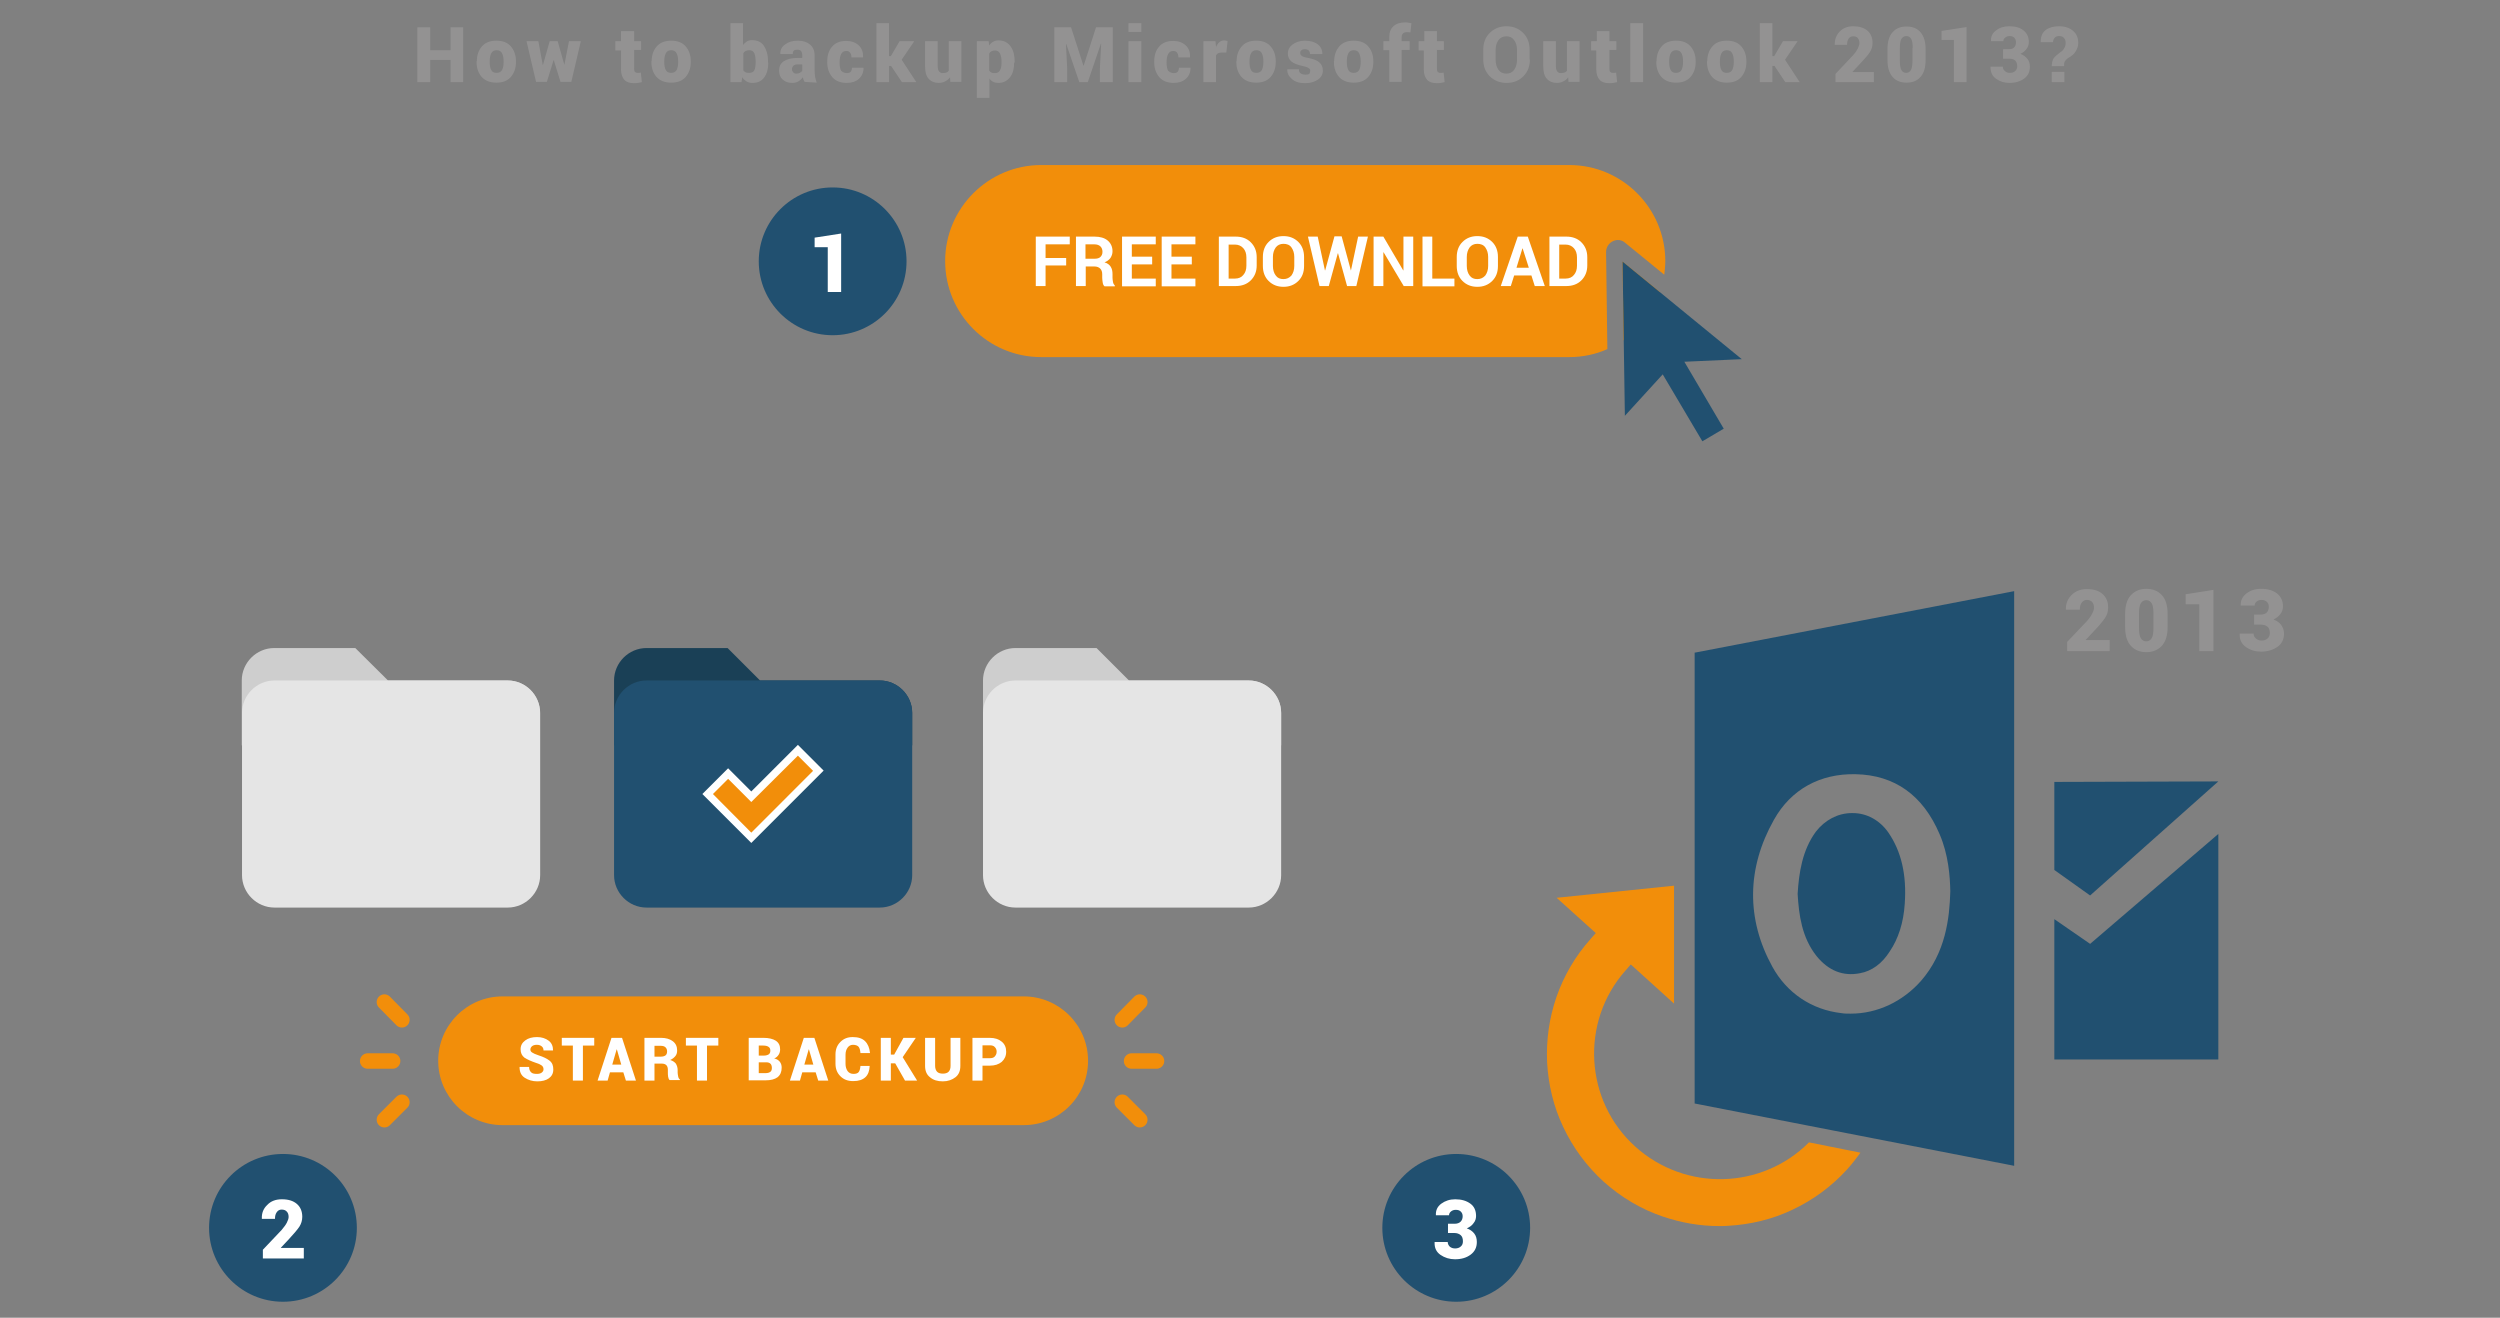 <?xml version="1.0" encoding="utf-8"?>
<!-- Generator: Adobe Illustrator 24.1.1, SVG Export Plug-In . SVG Version: 6.00 Build 0)  -->
<svg version="1.1" id="Layer_1" xmlns="http://www.w3.org/2000/svg" xmlns:xlink="http://www.w3.org/1999/xlink" x="0px" y="0px"
	 width="971px" height="511.8px" viewBox="0 0 971 511.8" style="enable-background:new 0 0 971 511.8;" xml:space="preserve">
<rect x="0" y="0" width="971" height="511.8" fill="#808080" stroke="none"/>
<g>
	<g>
		<g>
			<path style="fill:#F28E0A;" d="M644.8,113.5l-14.6-11.9l0.4,30.6C637.1,127.7,642.2,121.1,644.8,113.5z"/>
			<path style="fill:#F28E0A;" d="M623.8,97.9c0-1.8,1-3.4,2.6-4.2c1.6-0.8,3.5-0.6,4.8,0.6l15.2,12.4c0.2-1.7,0.4-3.5,0.4-5.3
				c0-20.5-16.7-37.3-37.3-37.3H404.4c-20.5,0-37.3,16.7-37.3,37.3s16.7,37.3,37.3,37.3h205.1c5.3,0,10.3-1.1,14.8-3.1L623.8,97.9z"
				/>
		</g>
		<g>
			<path style="fill:#FFFFFF;" d="M414.1,103.1h-8v8h-3.8V91.9h13.2v3h-9.4v5.3h8V103.1z"/>
			<path style="fill:#FFFFFF;" d="M421.7,103.4v7.7h-3.8V91.9h7.2c2.2,0,3.9,0.5,5.1,1.5c1.2,1,1.9,2.4,1.9,4.2c0,1-0.3,1.8-0.8,2.6
				c-0.5,0.7-1.3,1.3-2.3,1.7c1.1,0.3,1.9,0.9,2.4,1.7c0.5,0.8,0.7,1.7,0.7,2.9v1.4c0,0.5,0.1,1.1,0.2,1.7c0.1,0.6,0.4,1,0.7,1.3
				v0.3h-4c-0.4-0.3-0.6-0.8-0.7-1.4c-0.1-0.7-0.2-1.3-0.2-1.9v-1.4c0-1-0.3-1.7-0.8-2.2c-0.5-0.5-1.3-0.8-2.2-0.8H421.7z
				 M421.7,100.5h3.3c1.1,0,1.9-0.2,2.4-0.7c0.5-0.5,0.8-1.1,0.8-2c0-0.9-0.3-1.6-0.8-2.1s-1.3-0.8-2.4-0.8h-3.4V100.5z"/>
			<path style="fill:#FFFFFF;" d="M447.5,102.7h-7.9v5.5h9.3v3h-13.1V91.9h13.1v3h-9.3v4.8h7.9V102.7z"/>
			<path style="fill:#FFFFFF;" d="M463,102.7H455v5.5h9.3v3h-13.1V91.9h13.1v3H455v4.8h7.9V102.7z"/>
			<path style="fill:#FFFFFF;" d="M473.4,111.1V91.9h6.6c2.3,0,4.3,0.7,5.8,2.2c1.5,1.5,2.3,3.4,2.3,5.8v3.2c0,2.4-0.8,4.3-2.3,5.8
				c-1.5,1.5-3.5,2.2-5.8,2.2H473.4z M477.2,94.9v13.3h2.5c1.4,0,2.5-0.5,3.2-1.4c0.8-0.9,1.2-2.1,1.2-3.6v-3.2
				c0-1.5-0.4-2.7-1.2-3.6c-0.8-0.9-1.9-1.4-3.2-1.4H477.2z"/>
			<path style="fill:#FFFFFF;" d="M506.5,103.3c0,2.4-0.7,4.3-2.2,5.8c-1.5,1.5-3.4,2.3-5.8,2.3c-2.4,0-4.3-0.8-5.8-2.3
				c-1.5-1.5-2.2-3.5-2.2-5.8v-3.5c0-2.3,0.7-4.3,2.2-5.8s3.4-2.3,5.8-2.3c2.4,0,4.3,0.8,5.8,2.3c1.5,1.5,2.2,3.5,2.2,5.8V103.3z
				 M502.7,99.8c0-1.5-0.4-2.7-1.1-3.7c-0.7-1-1.8-1.4-3.1-1.4c-1.3,0-2.3,0.5-3,1.4c-0.7,1-1.1,2.2-1.1,3.7v3.5
				c0,1.5,0.4,2.8,1.1,3.7c0.7,1,1.7,1.4,3,1.4c1.3,0,2.3-0.5,3.1-1.4c0.7-1,1.1-2.2,1.1-3.7V99.8z"/>
			<path style="fill:#FFFFFF;" d="M524.7,105.1L524.7,105.1l2.8-13.2h3.8l-4.5,19.2h-3.6l-3.5-12.7h-0.1l-3.5,12.7h-3.6L508,91.9
				h3.8l2.8,13.1l0.1,0l3.6-13.2h2.8L524.7,105.1z"/>
			<path style="fill:#FFFFFF;" d="M549,111.1h-3.8L537.4,98l-0.1,0v13.1h-3.8V91.9h3.8L545,105l0.1,0V91.9h3.8V111.1z"/>
			<path style="fill:#FFFFFF;" d="M556.4,108.2h8.5v3h-12.4V91.9h3.8V108.2z"/>
			<path style="fill:#FFFFFF;" d="M581.8,103.3c0,2.4-0.7,4.3-2.2,5.8c-1.5,1.5-3.4,2.3-5.8,2.3c-2.4,0-4.3-0.8-5.8-2.3
				c-1.5-1.5-2.2-3.5-2.2-5.8v-3.5c0-2.3,0.7-4.3,2.2-5.8c1.5-1.5,3.4-2.3,5.8-2.3c2.4,0,4.3,0.8,5.8,2.3s2.2,3.5,2.2,5.8V103.3z
				 M578,99.8c0-1.5-0.4-2.7-1.1-3.7c-0.7-1-1.8-1.4-3.1-1.4c-1.3,0-2.3,0.5-3,1.4c-0.7,1-1.1,2.2-1.1,3.7v3.5
				c0,1.5,0.4,2.8,1.1,3.7c0.7,1,1.7,1.4,3,1.4c1.3,0,2.3-0.5,3.1-1.4c0.7-1,1.1-2.2,1.1-3.7V99.8z"/>
			<path style="fill:#FFFFFF;" d="M594.8,107h-6.7l-1.3,4.1h-3.9l6.6-19.2h3.9l6.6,19.2h-3.9L594.8,107z M589,104h4.8l-2.4-7.5h-0.1
				L589,104z"/>
			<path style="fill:#FFFFFF;" d="M601.8,111.1V91.9h6.6c2.3,0,4.3,0.7,5.8,2.2c1.5,1.5,2.3,3.4,2.3,5.8v3.2c0,2.4-0.8,4.3-2.3,5.8
				c-1.5,1.5-3.5,2.2-5.8,2.2H601.8z M605.6,94.9v13.3h2.5c1.4,0,2.5-0.5,3.2-1.4c0.8-0.9,1.2-2.1,1.2-3.6v-3.2
				c0-1.5-0.4-2.7-1.2-3.6c-0.8-0.9-1.9-1.4-3.2-1.4H605.6z"/>
		</g>
		<circle style="fill:#215070;" cx="323.4" cy="101.5" r="28.7"/>
		<g>
			<path style="fill:#FFFFFF;" d="M326.8,113.4h-5.3V96h-5.1v-3.7l10.3-1.6V113.4z"/>
		</g>
		<polygon style="fill:#215070;" points="676.5,139.5 630.2,101.6 631.1,161.5 645.8,145.4 661.2,171.4 669.5,166.5 654.2,140.5 		
			"/>
	</g>
	<g>
		<path style="fill:#939292;" d="M180,31.9H175v-8.6h-7.9v8.6h-5V10.6h5v8.9h7.9v-8.9h4.9V31.9z"/>
		<path style="fill:#939292;" d="M185.2,23.8c0-2.4,0.7-4.3,2-5.8c1.3-1.5,3.2-2.2,5.6-2.2c2.4,0,4.3,0.7,5.6,2.2
			c1.3,1.5,2,3.4,2,5.8v0.3c0,2.4-0.7,4.3-2,5.8c-1.3,1.5-3.2,2.2-5.6,2.2c-2.4,0-4.3-0.7-5.7-2.2c-1.3-1.5-2-3.4-2-5.8V23.8z
			 M190.2,24.1c0,1.3,0.2,2.4,0.6,3.1c0.4,0.8,1.1,1.1,2.1,1.1c1,0,1.7-0.4,2.1-1.1c0.4-0.8,0.6-1.8,0.6-3.1v-0.3
			c0-1.3-0.2-2.3-0.6-3.1c-0.4-0.8-1.1-1.2-2.1-1.2c-1,0-1.7,0.4-2.1,1.2c-0.4,0.8-0.6,1.8-0.6,3.1V24.1z"/>
		<path style="fill:#939292;" d="M219.2,25.2L219.2,25.2L221,16h4.6l-3.7,15.8h-4.2l-2.6-8.4H215l-2.6,8.4h-4.2L204.5,16h4.6
			l1.7,9.2h0.1l2.6-9.2h3.1L219.2,25.2z"/>
		<path style="fill:#939292;" d="M246.3,12.1V16h2.7v3.4h-2.7v7.3c0,0.6,0.1,1,0.3,1.2c0.2,0.2,0.5,0.4,0.9,0.4c0.3,0,0.6,0,0.7,0
			s0.4-0.1,0.7-0.1l0.4,3.7c-0.5,0.1-1,0.2-1.5,0.3c-0.4,0.1-1,0.1-1.6,0.1c-1.6,0-2.9-0.4-3.7-1.3s-1.3-2.2-1.3-4.1v-7.3h-2.2V16
			h2.2v-3.9H246.3z"/>
		<path style="fill:#939292;" d="M253.1,23.8c0-2.4,0.7-4.3,2-5.8c1.3-1.5,3.2-2.2,5.6-2.2c2.4,0,4.3,0.7,5.6,2.2
			c1.3,1.5,2,3.4,2,5.8v0.3c0,2.4-0.7,4.3-2,5.8c-1.3,1.5-3.2,2.2-5.6,2.2c-2.4,0-4.3-0.7-5.7-2.2c-1.3-1.5-2-3.4-2-5.8V23.8z
			 M258,24.1c0,1.3,0.2,2.4,0.6,3.1c0.4,0.8,1.1,1.1,2.1,1.1c1,0,1.7-0.4,2.1-1.1c0.4-0.8,0.6-1.8,0.6-3.1v-0.3
			c0-1.3-0.2-2.3-0.6-3.1c-0.4-0.8-1.1-1.2-2.1-1.2c-1,0-1.7,0.4-2.1,1.2c-0.4,0.8-0.6,1.8-0.6,3.1V24.1z"/>
		<path style="fill:#939292;" d="M298.4,24.3c0,2.4-0.5,4.3-1.6,5.8s-2.6,2.1-4.6,2.1c-0.9,0-1.6-0.2-2.3-0.6
			c-0.6-0.4-1.2-0.9-1.6-1.6l-0.3,1.9h-4.3V9h4.9v8.5c0.4-0.6,0.9-1,1.5-1.4s1.3-0.5,2-0.5c2,0,3.6,0.7,4.6,2.2c1,1.5,1.6,3.5,1.6,6
			V24.3z M293.5,24c0-1.4-0.2-2.5-0.5-3.3c-0.4-0.8-1-1.2-2-1.2c-0.5,0-1,0.1-1.4,0.3c-0.4,0.2-0.7,0.5-0.9,0.9v6.6
			c0.2,0.3,0.5,0.6,0.9,0.8c0.4,0.2,0.8,0.2,1.4,0.2c1,0,1.6-0.3,2-1c0.3-0.7,0.5-1.7,0.5-3.1V24z"/>
		<path style="fill:#939292;" d="M312.5,31.8c-0.1-0.3-0.3-0.5-0.4-0.8s-0.2-0.6-0.3-1c-0.5,0.7-1,1.2-1.7,1.6
			c-0.7,0.4-1.5,0.6-2.4,0.6c-1.5,0-2.7-0.4-3.7-1.3s-1.4-2-1.4-3.5c0-1.6,0.6-2.8,1.8-3.6s3-1.3,5.4-1.3h1.8v-1.1
			c0-0.7-0.2-1.2-0.5-1.6c-0.3-0.4-0.8-0.5-1.5-0.5c-0.6,0-1,0.1-1.3,0.4c-0.3,0.3-0.4,0.7-0.4,1.3l-4.8,0l0-0.1
			c-0.1-1.4,0.5-2.7,1.8-3.6c1.3-1,2.9-1.5,5-1.5c2,0,3.5,0.5,4.7,1.5c1.2,1,1.8,2.4,1.8,4.2v6c0,0.8,0.1,1.6,0.2,2.4
			c0.1,0.7,0.4,1.4,0.6,2.2L312.5,31.8z M309.3,28.6c0.5,0,0.9-0.1,1.3-0.3s0.7-0.4,1-0.8v-2.5h-1.8c-0.8,0-1.3,0.2-1.7,0.6
			c-0.4,0.4-0.5,0.9-0.5,1.4c0,0.4,0.2,0.8,0.5,1.1C308.4,28.5,308.8,28.6,309.3,28.6z"/>
		<path style="fill:#939292;" d="M328.9,28.4c0.7,0,1.2-0.2,1.5-0.5c0.3-0.4,0.5-0.9,0.5-1.6h4.5l0,0.1c0,1.7-0.6,3.1-1.8,4.2
			s-2.8,1.6-4.7,1.6c-2.4,0-4.3-0.7-5.6-2.2c-1.3-1.5-2-3.4-2-5.8v-0.3c0-2.4,0.6-4.3,1.9-5.8c1.3-1.5,3.1-2.2,5.5-2.2
			c2,0,3.6,0.6,4.8,1.7c1.2,1.1,1.8,2.6,1.7,4.6l0,0.1h-4.5c0-0.8-0.2-1.4-0.5-1.8c-0.3-0.5-0.8-0.7-1.5-0.7c-0.9,0-1.6,0.4-2,1.2
			c-0.4,0.8-0.6,1.8-0.6,3.1v0.3c0,1.3,0.2,2.4,0.6,3.1C327.3,28,328,28.4,328.9,28.4z"/>
		<path style="fill:#939292;" d="M346.1,25.6h-0.8v6.3h-4.9V9h4.9v12.8h0.7l3.4-5.8h5.7l-4.9,7.2l5.7,8.7h-5.6L346.1,25.6z"/>
		<path style="fill:#939292;" d="M369,30c-0.5,0.7-1.1,1.2-1.9,1.6c-0.7,0.4-1.6,0.6-2.5,0.6c-1.6,0-2.9-0.5-3.9-1.6
			s-1.4-2.7-1.4-4.9V16h4.9v9.7c0,0.9,0.2,1.6,0.5,2c0.3,0.4,0.8,0.7,1.4,0.7c0.5,0,1-0.1,1.4-0.2c0.4-0.1,0.7-0.4,1-0.7V16h4.9
			v15.8h-4.3L369,30z"/>
		<path style="fill:#939292;" d="M393.9,24.3c0,2.4-0.5,4.3-1.6,5.7c-1.1,1.4-2.6,2.2-4.5,2.2c-0.8,0-1.4-0.1-2-0.4
			c-0.6-0.3-1.1-0.7-1.5-1.3V38h-4.9V16h4.6l0.2,1.7c0.4-0.7,1-1.2,1.6-1.5c0.6-0.4,1.3-0.5,2.1-0.5c2,0,3.5,0.8,4.6,2.3
			c1.1,1.5,1.6,3.5,1.6,6V24.3z M389,24c0-1.3-0.2-2.4-0.6-3.2c-0.4-0.8-1-1.2-1.9-1.2c-0.6,0-1,0.1-1.4,0.3
			c-0.4,0.2-0.7,0.5-0.9,0.9v6.6c0.2,0.3,0.5,0.6,0.9,0.8c0.4,0.2,0.9,0.2,1.4,0.2c0.9,0,1.5-0.4,1.9-1.1c0.4-0.7,0.6-1.7,0.6-3V24z
			"/>
		<path style="fill:#939292;" d="M416,10.6l4.8,14.9h0.1l4.8-14.9h6.5v21.3h-5v-5.3l0.5-9.7l-0.1,0l-5.1,15h-3.3L414.1,17l-0.1,0
			l0.5,9.6v5.3h-5V10.6H416z"/>
		<path style="fill:#939292;" d="M443.3,12.4h-5V9h5V12.4z M443.3,31.9h-5V16h5V31.9z"/>
		<path style="fill:#939292;" d="M455.9,28.4c0.7,0,1.2-0.2,1.5-0.5c0.3-0.4,0.5-0.9,0.5-1.6h4.5l0,0.1c0,1.7-0.6,3.1-1.8,4.2
			s-2.8,1.6-4.7,1.6c-2.4,0-4.3-0.7-5.6-2.2c-1.3-1.5-2-3.4-2-5.8v-0.3c0-2.4,0.6-4.3,1.9-5.8c1.3-1.5,3.1-2.2,5.5-2.2
			c2,0,3.6,0.6,4.8,1.7c1.2,1.1,1.8,2.6,1.7,4.6l0,0.1h-4.5c0-0.8-0.2-1.4-0.5-1.8c-0.3-0.5-0.8-0.7-1.5-0.7c-0.9,0-1.6,0.4-2,1.2
			c-0.4,0.8-0.6,1.8-0.6,3.1v0.3c0,1.3,0.2,2.4,0.6,3.1C454.3,28,455,28.4,455.9,28.4z"/>
		<path style="fill:#939292;" d="M476.3,20.4l-1.8,0c-0.6,0-1,0.1-1.4,0.3c-0.4,0.2-0.6,0.5-0.8,0.8v10.4h-4.9V16h4.7l0.2,2.3
			c0.3-0.8,0.8-1.5,1.3-1.9c0.5-0.5,1.2-0.7,1.9-0.7c0.2,0,0.5,0,0.7,0.1s0.5,0.1,0.6,0.1L476.3,20.4z"/>
		<path style="fill:#939292;" d="M480.3,23.8c0-2.4,0.7-4.3,2-5.8c1.3-1.5,3.2-2.2,5.6-2.2c2.4,0,4.3,0.7,5.6,2.2
			c1.3,1.5,2,3.4,2,5.8v0.3c0,2.4-0.7,4.3-2,5.8c-1.3,1.5-3.2,2.2-5.6,2.2c-2.4,0-4.3-0.7-5.7-2.2c-1.3-1.5-2-3.4-2-5.8V23.8z
			 M485.3,24.1c0,1.3,0.2,2.4,0.6,3.1c0.4,0.8,1.1,1.1,2.1,1.1c1,0,1.7-0.4,2.1-1.1c0.4-0.8,0.6-1.8,0.6-3.1v-0.3
			c0-1.3-0.2-2.3-0.6-3.1c-0.4-0.8-1.1-1.2-2.1-1.2c-1,0-1.7,0.4-2.1,1.2c-0.4,0.8-0.6,1.8-0.6,3.1V24.1z"/>
		<path style="fill:#939292;" d="M508.9,27.4c0-0.4-0.2-0.7-0.7-1c-0.4-0.3-1.3-0.6-2.4-0.8c-1.8-0.4-3.2-0.9-4.2-1.7
			c-0.9-0.8-1.4-1.8-1.4-3.1c0-1.4,0.6-2.6,1.8-3.5s2.8-1.5,4.8-1.5c2.1,0,3.8,0.5,5,1.4c1.2,0.9,1.8,2.2,1.8,3.7l0,0.1h-4.8
			c0-0.6-0.2-1.1-0.5-1.4s-0.8-0.5-1.5-0.5c-0.5,0-1,0.1-1.3,0.4c-0.4,0.3-0.5,0.6-0.5,1.1c0,0.4,0.2,0.8,0.6,1.1
			c0.4,0.3,1.2,0.6,2.5,0.8c1.9,0.4,3.4,0.9,4.3,1.7s1.4,1.8,1.4,3.2c0,1.4-0.6,2.6-1.9,3.5c-1.3,0.9-2.9,1.4-5,1.4
			c-2.2,0-3.9-0.5-5.1-1.6c-1.3-1.1-1.9-2.3-1.8-3.7l0-0.1h4.5c0,0.8,0.2,1.3,0.7,1.6c0.4,0.3,1.1,0.5,1.9,0.5
			c0.7,0,1.2-0.1,1.5-0.4C508.7,28.3,508.9,27.9,508.9,27.4z"/>
		<path style="fill:#939292;" d="M518.2,23.8c0-2.4,0.7-4.3,2-5.8c1.3-1.5,3.2-2.2,5.6-2.2c2.4,0,4.3,0.7,5.6,2.2
			c1.3,1.5,2,3.4,2,5.8v0.3c0,2.4-0.7,4.3-2,5.8c-1.3,1.5-3.2,2.2-5.6,2.2c-2.4,0-4.3-0.7-5.7-2.2c-1.3-1.5-2-3.4-2-5.8V23.8z
			 M523.1,24.1c0,1.3,0.2,2.4,0.6,3.1c0.4,0.8,1.1,1.1,2.1,1.1c1,0,1.7-0.4,2.1-1.1c0.4-0.8,0.6-1.8,0.6-3.1v-0.3
			c0-1.3-0.2-2.3-0.6-3.1c-0.4-0.8-1.1-1.2-2.1-1.2c-1,0-1.7,0.4-2.1,1.2c-0.4,0.8-0.6,1.8-0.6,3.1V24.1z"/>
		<path style="fill:#939292;" d="M539.6,31.9V19.5h-2.3V16h2.3v-1.6c0-1.8,0.5-3.2,1.6-4.2c1.1-1,2.6-1.5,4.6-1.5
			c0.4,0,0.8,0,1.1,0.1c0.4,0.1,0.8,0.1,1.3,0.2l-0.4,3.6c-0.3,0-0.5-0.1-0.7-0.1s-0.5,0-0.8,0c-0.6,0-1.1,0.2-1.4,0.5
			c-0.3,0.3-0.5,0.8-0.5,1.4V16h3.1v3.4h-3.1v12.4H539.6z"/>
		<path style="fill:#939292;" d="M558.1,12.1V16h2.7v3.4h-2.7v7.3c0,0.6,0.1,1,0.3,1.2c0.2,0.2,0.5,0.4,0.9,0.4c0.3,0,0.6,0,0.7,0
			s0.4-0.1,0.7-0.1l0.4,3.7c-0.5,0.1-1,0.2-1.5,0.3c-0.4,0.1-1,0.1-1.6,0.1c-1.6,0-2.9-0.4-3.7-1.3s-1.3-2.2-1.3-4.1v-7.3H551V16
			h2.2v-3.9H558.1z"/>
		<path style="fill:#939292;" d="M594.2,23.1c0,2.6-0.8,4.8-2.5,6.5s-3.8,2.6-6.5,2.6c-2.7,0-4.9-0.9-6.6-2.6s-2.5-3.9-2.5-6.5v-3.8
			c0-2.6,0.8-4.8,2.5-6.5c1.7-1.7,3.9-2.6,6.5-2.6c2.7,0,4.8,0.9,6.5,2.6s2.5,3.9,2.5,6.5V23.1z M589.2,19.3c0-1.5-0.4-2.8-1.1-3.7
			c-0.7-1-1.7-1.5-3-1.5c-1.3,0-2.4,0.5-3.1,1.5s-1.1,2.2-1.1,3.8v3.9c0,1.5,0.4,2.8,1.1,3.8s1.7,1.5,3.1,1.5c1.3,0,2.3-0.5,3-1.5
			s1.1-2.2,1.1-3.8V19.3z"/>
		<path style="fill:#939292;" d="M609.1,30c-0.5,0.7-1.1,1.2-1.9,1.6c-0.7,0.4-1.6,0.6-2.5,0.6c-1.6,0-2.9-0.5-3.9-1.6
			s-1.4-2.7-1.4-4.9V16h4.9v9.7c0,0.9,0.2,1.6,0.5,2c0.3,0.4,0.8,0.7,1.4,0.7c0.5,0,1-0.1,1.4-0.2c0.4-0.1,0.7-0.4,1-0.7V16h4.9
			v15.8h-4.3L609.1,30z"/>
		<path style="fill:#939292;" d="M625.1,12.1V16h2.7v3.4h-2.7v7.3c0,0.6,0.1,1,0.3,1.2c0.2,0.2,0.5,0.4,0.9,0.4c0.3,0,0.6,0,0.7,0
			s0.4-0.1,0.7-0.1l0.4,3.7c-0.5,0.1-1,0.2-1.5,0.3c-0.4,0.1-1,0.1-1.6,0.1c-1.6,0-2.9-0.4-3.7-1.3s-1.3-2.2-1.3-4.1v-7.3H618V16
			h2.2v-3.9H625.1z"/>
		<path style="fill:#939292;" d="M638.2,31.9h-5V9h5V31.9z"/>
		<path style="fill:#939292;" d="M643.4,23.8c0-2.4,0.7-4.3,2-5.8c1.3-1.5,3.2-2.2,5.6-2.2c2.4,0,4.3,0.7,5.6,2.2
			c1.3,1.5,2,3.4,2,5.8v0.3c0,2.4-0.7,4.3-2,5.8c-1.3,1.5-3.2,2.2-5.6,2.2c-2.4,0-4.3-0.7-5.7-2.2c-1.3-1.5-2-3.4-2-5.8V23.8z
			 M648.3,24.1c0,1.3,0.2,2.4,0.6,3.1c0.4,0.8,1.1,1.1,2.1,1.1c1,0,1.7-0.4,2.1-1.1c0.4-0.8,0.6-1.8,0.6-3.1v-0.3
			c0-1.3-0.2-2.3-0.6-3.1c-0.4-0.8-1.1-1.2-2.1-1.2c-1,0-1.7,0.4-2.1,1.2c-0.4,0.8-0.6,1.8-0.6,3.1V24.1z"/>
		<path style="fill:#939292;" d="M663.1,23.8c0-2.4,0.7-4.3,2-5.8c1.3-1.5,3.2-2.2,5.6-2.2c2.4,0,4.3,0.7,5.6,2.2
			c1.3,1.5,2,3.4,2,5.8v0.3c0,2.4-0.7,4.3-2,5.8c-1.3,1.5-3.2,2.2-5.6,2.2c-2.4,0-4.3-0.7-5.7-2.2c-1.3-1.5-2-3.4-2-5.8V23.8z
			 M668,24.1c0,1.3,0.2,2.4,0.6,3.1c0.4,0.8,1.1,1.1,2.1,1.1c1,0,1.7-0.4,2.1-1.1c0.4-0.8,0.6-1.8,0.6-3.1v-0.3
			c0-1.3-0.2-2.3-0.6-3.1c-0.4-0.8-1.1-1.2-2.1-1.2c-1,0-1.7,0.4-2.1,1.2c-0.4,0.8-0.6,1.8-0.6,3.1V24.1z"/>
		<path style="fill:#939292;" d="M689.2,25.6h-0.8v6.3h-4.9V9h4.9v12.8h0.7l3.4-5.8h5.7l-4.9,7.2l5.7,8.7h-5.6L689.2,25.6z"/>
		<path style="fill:#939292;" d="M727.8,31.9h-14.9v-3.2l6.8-7.2c0.9-1,1.5-1.9,1.9-2.7c0.4-0.8,0.6-1.5,0.6-2c0-0.8-0.2-1.5-0.6-2
			c-0.4-0.5-1-0.7-1.9-0.7c-0.7,0-1.3,0.3-1.7,0.9c-0.4,0.6-0.6,1.4-0.6,2.4h-4.8l0-0.1c0-2,0.6-3.6,1.9-5c1.3-1.4,3.1-2.1,5.3-2.1
			c2.3,0,4.2,0.6,5.5,1.7s2,2.7,2,4.7c0,1.3-0.3,2.5-1,3.6s-2,2.6-3.9,4.6l-2.9,3.1l0,0.1h8.3V31.9z"/>
		<path style="fill:#939292;" d="M747.9,23.4c0,2.9-0.7,5.1-2,6.5c-1.3,1.5-3.1,2.2-5.4,2.2c-2.3,0-4.1-0.7-5.4-2.2
			c-1.3-1.5-2-3.6-2-6.5V19c0-2.9,0.7-5.1,2-6.5c1.3-1.5,3.1-2.2,5.4-2.2c2.3,0,4.1,0.7,5.4,2.2c1.3,1.5,2,3.6,2,6.5V23.4z
			 M742.9,18.6c0-1.6-0.2-2.8-0.6-3.5c-0.4-0.7-1-1.1-1.9-1.1c-0.8,0-1.4,0.4-1.9,1.1c-0.4,0.7-0.6,1.9-0.6,3.5v5.1
			c0,1.7,0.2,2.8,0.6,3.5c0.4,0.7,1,1.1,1.9,1.1c0.8,0,1.4-0.4,1.8-1.1c0.4-0.7,0.6-1.9,0.6-3.5V18.6z"/>
		<path style="fill:#939292;" d="M763.8,31.9h-4.9V15.5h-4.8V12l9.7-1.5V31.9z"/>
		<path style="fill:#939292;" d="M778,19.1h2.3c0.9,0,1.6-0.2,2-0.7c0.5-0.5,0.7-1.1,0.7-2c0-0.7-0.2-1.2-0.6-1.7
			c-0.4-0.5-1.1-0.7-1.9-0.7c-0.6,0-1.2,0.2-1.7,0.6c-0.5,0.4-0.7,0.8-0.7,1.4h-4.8l0-0.1c-0.1-1.7,0.6-3.1,2-4.1
			c1.4-1.1,3.1-1.6,5.1-1.6c2.3,0,4.2,0.5,5.5,1.6c1.4,1.1,2.1,2.6,2.1,4.5c0,1-0.3,1.9-0.9,2.7c-0.6,0.8-1.4,1.5-2.4,1.9
			c1.1,0.4,2,1.1,2.7,1.9s1,1.9,1,3.1c0,2-0.7,3.5-2.2,4.6c-1.5,1.1-3.4,1.7-5.7,1.7c-2,0-3.7-0.5-5.2-1.6c-1.5-1-2.2-2.6-2.2-4.6
			l0-0.1h4.8c0,0.7,0.3,1.3,0.8,1.7c0.5,0.5,1.2,0.7,1.9,0.7c0.9,0,1.6-0.2,2.1-0.7c0.5-0.5,0.8-1.1,0.8-1.8c0-1-0.3-1.8-0.8-2.3
			c-0.5-0.5-1.3-0.7-2.3-0.7H778V19.1z"/>
		<path style="fill:#939292;" d="M796.9,25.8c0-1.4,0.3-2.4,0.7-3.1c0.5-0.7,1.4-1.5,2.6-2.4c0.7-0.4,1.2-0.9,1.5-1.5
			c0.4-0.6,0.6-1.3,0.6-2.1c0-0.8-0.2-1.5-0.7-2c-0.4-0.5-1.1-0.7-1.9-0.7c-0.7,0-1.2,0.2-1.6,0.6c-0.4,0.4-0.7,1-0.7,1.8h-4.8
			l0-0.1c0-2,0.6-3.6,1.9-4.6s3.1-1.5,5.2-1.5c2.3,0,4.1,0.6,5.5,1.8s2,2.8,2,4.7c0,1.2-0.4,2.3-1.1,3.4s-1.7,1.8-2.8,2.4
			c-0.6,0.4-1,0.9-1.3,1.3s-0.3,1.1-0.3,1.9H796.9z M801.8,31.9h-4.9v-4h4.9V31.9z"/>
	</g>
	<g>
		<circle style="fill:#215070;" cx="109.9" cy="476.9" r="28.7"/>
		<g>
			<path style="fill:#FFFFFF;" d="M118,488.8h-15.9v-3.4l7.3-7.7c0.9-1.1,1.6-2,2-2.8c0.4-0.8,0.7-1.6,0.7-2.2
				c0-0.9-0.2-1.6-0.7-2.1c-0.4-0.5-1.1-0.8-2-0.8c-0.8,0-1.4,0.3-1.9,1s-0.7,1.5-0.7,2.6h-5.1l0-0.1c-0.1-2.1,0.6-3.9,2.1-5.3
				c1.4-1.5,3.3-2.2,5.7-2.2c2.5,0,4.4,0.6,5.8,1.8c1.4,1.2,2.1,2.9,2.1,5c0,1.4-0.4,2.7-1.1,3.8c-0.7,1.1-2.1,2.7-4.1,4.9l-3.1,3.3
				l0,0.1h8.9V488.8z"/>
		</g>
		<circle style="fill:#215070;" cx="565.6" cy="476.9" r="28.7"/>
		<g>
			<path style="fill:#FFFFFF;" d="M562.6,475.3h2.5c0.9,0,1.7-0.3,2.2-0.8c0.5-0.5,0.8-1.2,0.8-2.1c0-0.7-0.2-1.3-0.7-1.8
				c-0.5-0.5-1.1-0.7-2-0.7c-0.7,0-1.3,0.2-1.8,0.6c-0.5,0.4-0.8,0.9-0.8,1.5h-5.1l0-0.1c-0.1-1.8,0.6-3.3,2.1-4.4
				c1.5-1.1,3.3-1.7,5.4-1.7c2.5,0,4.4,0.6,5.9,1.7c1.5,1.1,2.2,2.7,2.2,4.8c0,1-0.3,2-1,2.8c-0.6,0.9-1.5,1.5-2.6,2
				c1.2,0.4,2.2,1.1,2.9,2c0.7,0.9,1,2,1,3.3c0,2.1-0.8,3.7-2.4,4.9c-1.6,1.2-3.6,1.8-6.1,1.8c-2.1,0-4-0.6-5.6-1.7
				c-1.6-1.1-2.4-2.7-2.3-4.9l0-0.1h5.1c0,0.7,0.3,1.3,0.8,1.8c0.6,0.5,1.3,0.7,2.1,0.7c0.9,0,1.7-0.3,2.2-0.8
				c0.6-0.5,0.8-1.2,0.8-2c0-1.1-0.3-1.9-0.9-2.4s-1.4-0.8-2.4-0.8h-2.5V475.3z"/>
		</g>
	</g>
	<g>
		<g>
			<g>
				<g id="surface1_26_">
					<path style="fill:#CECECE;" d="M197.2,264.3h-46.5L138,251.7h-31.5c-6.9,0-12.6,5.7-12.6,12.6v25.2h115.8v-12.6
						C209.8,270,204.1,264.3,197.2,264.3z"/>
					<path style="fill:#E5E5E5;" d="M197.2,264.3h-90.6c-6.9,0-12.6,5.7-12.6,12.6v63c0,6.9,5.7,12.6,12.6,12.6h90.6
						c6.9,0,12.6-5.7,12.6-12.6v-63C209.8,270,204.1,264.3,197.2,264.3z"/>
				</g>
			</g>
		</g>
	</g>
	<g>
		<g>
			<g id="surface1_14_">
				<path style="fill:#1A4056;" d="M341.7,264.3h-46.5l-12.6-12.6h-31.5c-6.9,0-12.6,5.7-12.6,12.6v25.2h115.8v-12.6
					C354.3,270,348.6,264.3,341.7,264.3z"/>
				<path style="fill:#215070;" d="M341.7,264.3h-90.6c-6.9,0-12.6,5.7-12.6,12.6v63c0,6.9,5.7,12.6,12.6,12.6h90.6
					c6.9,0,12.6-5.7,12.6-12.6v-63C354.3,270,348.6,264.3,341.7,264.3z"/>
			</g>
		</g>
	</g>
	<g>
		<g>
			<g>
				<g id="surface1_27_">
					<path style="fill:#CECECE;" d="M485,264.3h-46.5l-12.6-12.6h-31.5c-6.9,0-12.6,5.7-12.6,12.6v25.2h115.8v-12.6
						C497.6,270,491.9,264.3,485,264.3z"/>
					<path style="fill:#E5E5E5;" d="M485,264.3h-90.6c-6.9,0-12.6,5.7-12.6,12.6v63c0,6.9,5.7,12.6,12.6,12.6H485
						c6.9,0,12.6-5.7,12.6-12.6v-63C497.6,270,491.9,264.3,485,264.3z"/>
				</g>
			</g>
		</g>
	</g>
	<path style="fill:#F28E0A;" d="M397.6,437H195.2c-13.8,0-25-11.2-25-25v0c0-13.8,11.2-25,25-25h202.4c13.8,0,25,11.2,25,25v0
		C422.6,425.9,411.4,437,397.6,437z"/>
	<g>
		<g>
			<path style="fill:#FFFFFF;" d="M211.1,415.3c0-0.6-0.2-1-0.6-1.4c-0.4-0.3-1.1-0.7-2.1-1c-2.1-0.7-3.6-1.4-4.7-2.1
				c-1-0.8-1.5-1.8-1.5-3.3c0-1.4,0.6-2.5,1.8-3.4s2.7-1.3,4.6-1.3c1.8,0,3.3,0.5,4.5,1.4c1.2,0.9,1.7,2.2,1.7,3.7l0,0.1h-3.7
				c0-0.7-0.2-1.2-0.7-1.6s-1.1-0.6-1.9-0.6c-0.8,0-1.4,0.2-1.8,0.5s-0.7,0.8-0.7,1.3c0,0.5,0.2,0.9,0.7,1.2
				c0.4,0.3,1.3,0.7,2.5,1.1c1.9,0.6,3.3,1.3,4.3,2.1c1,0.8,1.4,1.9,1.4,3.4c0,1.5-0.6,2.6-1.7,3.4c-1.1,0.8-2.6,1.2-4.5,1.2
				c-1.9,0-3.5-0.5-4.9-1.4c-1.4-0.9-2-2.3-2-4.1l0-0.1h3.7c0,1,0.3,1.6,0.8,2.1s1.3,0.6,2.3,0.6c0.8,0,1.4-0.2,1.8-0.5
				C210.9,416.2,211.1,415.8,211.1,415.3z"/>
			<path style="fill:#FFFFFF;" d="M230.8,406.1h-4.4v13.6h-3.9v-13.6h-4.3v-3h12.6V406.1z"/>
			<path style="fill:#FFFFFF;" d="M242.1,416.5h-5.2l-0.9,3.2h-3.9l5.4-16.6h4.1l5.4,16.6h-3.9L242.1,416.5z M237.8,413.5h3.5
				l-1.7-5.9h-0.1L237.8,413.5z"/>
			<path style="fill:#FFFFFF;" d="M254.2,413.3v6.4h-3.9v-16.6h6.4c1.9,0,3.4,0.4,4.6,1.3s1.7,2.1,1.7,3.6c0,0.9-0.2,1.6-0.7,2.2
				s-1.1,1.1-2,1.5c1,0.3,1.7,0.8,2.2,1.4c0.4,0.7,0.7,1.5,0.7,2.5v1c0,0.4,0.1,0.9,0.2,1.5c0.1,0.6,0.4,1,0.7,1.2v0.2h-4
				c-0.3-0.2-0.5-0.7-0.6-1.3c-0.1-0.6-0.1-1.2-0.1-1.7v-1c0-0.8-0.2-1.4-0.6-1.8c-0.4-0.4-1-0.6-1.8-0.6H254.2z M254.2,410.4h2.5
				c0.8,0,1.4-0.2,1.8-0.5s0.6-0.9,0.6-1.5c0-0.7-0.2-1.2-0.6-1.6c-0.4-0.4-1-0.6-1.8-0.6h-2.5V410.4z"/>
			<path style="fill:#FFFFFF;" d="M279,406.1h-4.4v13.6h-3.9v-13.6h-4.3v-3H279V406.1z"/>
			<path style="fill:#FFFFFF;" d="M290.8,419.7v-16.6h5.7c2.1,0,3.7,0.4,4.8,1.1c1.2,0.8,1.7,1.9,1.7,3.4c0,0.8-0.2,1.5-0.6,2.1
				c-0.4,0.6-0.9,1.1-1.7,1.4c1,0.2,1.7,0.7,2.2,1.3c0.5,0.7,0.7,1.4,0.7,2.3c0,1.6-0.5,2.8-1.6,3.7c-1.1,0.8-2.6,1.2-4.7,1.2H290.8
				z M294.7,410h1.9c0.9,0,1.5-0.2,2-0.5c0.4-0.3,0.6-0.8,0.6-1.4c0-0.7-0.2-1.2-0.7-1.5c-0.4-0.3-1.1-0.5-2-0.5h-1.8V410z
				 M294.7,412.6v4.2h2.7c0.8,0,1.4-0.2,1.8-0.5c0.4-0.3,0.6-0.8,0.6-1.5c0-0.7-0.2-1.3-0.5-1.6c-0.4-0.4-0.9-0.6-1.7-0.6H294.7z"/>
			<path style="fill:#FFFFFF;" d="M316.8,416.5h-5.2l-0.9,3.2h-3.9l5.4-16.6h4.1l5.4,16.6h-3.9L316.8,416.5z M312.4,413.5h3.5
				l-1.7-5.9h-0.1L312.4,413.5z"/>
			<path style="fill:#FFFFFF;" d="M337.8,413.9L337.8,413.9c-0.1,2-0.6,3.5-1.7,4.5s-2.6,1.5-4.7,1.5c-2.1,0-3.7-0.6-5-1.9
				c-1.3-1.3-1.9-2.9-1.9-4.9v-3.5c0-2,0.6-3.6,1.9-4.9s2.8-1.9,4.8-1.9c2.1,0,3.7,0.5,4.8,1.6c1.1,1.1,1.7,2.6,1.9,4.5l0,0.1h-3.7
				c-0.1-1.1-0.3-1.9-0.7-2.4c-0.4-0.5-1.2-0.8-2.2-0.8c-0.9,0-1.6,0.4-2.1,1.1c-0.5,0.7-0.8,1.6-0.8,2.8v3.5c0,1.1,0.3,2.1,0.8,2.8
				c0.5,0.7,1.3,1.1,2.3,1.1c0.9,0,1.6-0.2,2-0.7c0.4-0.5,0.6-1.3,0.7-2.4H337.8z"/>
			<path style="fill:#FFFFFF;" d="M347.7,413H346v6.7h-3.9v-16.6h3.9v6.5h1.3l3.6-6.5h4.8l-5.1,7.5l5.6,9.1h-4.7L347.7,413z"/>
			<path style="fill:#FFFFFF;" d="M373,403.1V414c0,1.9-0.6,3.4-1.9,4.4c-1.3,1-2.9,1.6-4.9,1.6c-2.1,0-3.7-0.5-5-1.6
				c-1.3-1-1.9-2.5-1.9-4.4v-10.9h3.9V414c0,1,0.3,1.8,0.8,2.3c0.5,0.5,1.3,0.7,2.2,0.7c0.9,0,1.7-0.2,2.2-0.7s0.8-1.2,0.8-2.3
				v-10.9H373z"/>
			<path style="fill:#FFFFFF;" d="M381.6,414v5.7h-3.9v-16.6h6.7c2,0,3.5,0.5,4.7,1.5c1.2,1,1.7,2.3,1.7,3.9c0,1.6-0.6,2.9-1.7,3.9
				c-1.2,1-2.7,1.5-4.7,1.5H381.6z M381.6,411h2.9c0.8,0,1.5-0.2,1.9-0.7c0.4-0.5,0.7-1,0.7-1.8c0-0.7-0.2-1.3-0.7-1.8
				c-0.4-0.5-1.1-0.7-1.9-0.7h-2.9V411z"/>
		</g>
	</g>
	<polygon style="fill:#F28E0A;" points="291.8,311.5 282.8,302.5 276.9,308.4 291.8,323.4 315.8,299.4 309.9,293.5 	"/>
	<path style="fill:#FFFFFF;" d="M291.8,327.4l-19-19l10-10l9,9l18.1-18.1l10,10L291.8,327.4z M281,308.4l10.9,10.9l19.9-19.9
		l-1.9-1.9l-18.1,18.1l-9-9L281,308.4z"/>
	<polygon style="fill:#F28E0A;" points="291.8,311.5 282.8,302.5 276.9,308.4 291.8,323.4 315.8,299.4 309.9,293.5 	"/>
	
		<line style="fill:none;stroke:#F28E0A;stroke-width:6;stroke-linecap:round;stroke-miterlimit:10;" x1="149.3" y1="389.2" x2="156.1" y2="396.1"/>
	
		<line style="fill:none;stroke:#F28E0A;stroke-width:6;stroke-linecap:round;stroke-miterlimit:10;" x1="149.3" y1="434.9" x2="156.1" y2="428.1"/>
	
		<line style="fill:none;stroke:#F28E0A;stroke-width:6;stroke-linecap:round;stroke-miterlimit:10;" x1="142.8" y1="412.1" x2="152.5" y2="412.1"/>
	
		<line style="fill:none;stroke:#F28E0A;stroke-width:6;stroke-linecap:round;stroke-miterlimit:10;" x1="442.7" y1="434.9" x2="435.9" y2="428.1"/>
	
		<line style="fill:none;stroke:#F28E0A;stroke-width:6;stroke-linecap:round;stroke-miterlimit:10;" x1="442.7" y1="389.2" x2="435.9" y2="396.1"/>
	
		<line style="fill:none;stroke:#F28E0A;stroke-width:6;stroke-linecap:round;stroke-miterlimit:10;" x1="449.2" y1="412.1" x2="439.5" y2="412.1"/>
	<g>
		<g>
			<path style="fill:#F28E0A;" d="M702.6,443.7c-18.2,18.3-47.9,19.2-67.4,1.7c-19.8-17.8-21.5-48.5-3.9-68.4l2.1-2.4l16.8,15.2
				l0-45.8l-45.6,4.7l15.2,13.7l-2.1,2.4c-5.9,6.6-10.3,14.2-13.2,22.5c-2.8,8.2-4,16.7-3.6,25.4c0.5,8.7,2.5,17.1,6.2,24.9
				c3.8,8.1,9.1,15.3,15.8,21.4c6.7,6,14.4,10.6,22.9,13.5c7.1,2.4,14.4,3.7,21.9,3.7c1.2,0,2.3,0,3.5-0.1
				c8.7-0.5,17.1-2.5,24.9-6.2c8.1-3.8,15.3-9.1,21.4-15.8c1.8-2,3.5-4.2,5.1-6.4L702.6,443.7z"/>
		</g>
		<g>
			<g>
				<g>
					<path style="fill-rule:evenodd;clip-rule:evenodd;fill:#215070;" d="M722.4,378c4.5-0.8,8.5-3.6,11.6-8.5
						c3.3-4.9,5.3-11,5.8-18.4c0.8-11.3-1.3-20.4-6.4-27.8c-3.3-4.7-8.3-7.5-13.8-7.5c-0.2,0-0.2,0-0.3,0c-5.5,0-10.5,2.7-14,7.2
						c-5.3,7.2-6.6,16-7.1,24.2c0.5,8.2,1.6,16.9,7.4,24.2C710.2,377,715.8,379.3,722.4,378z"/>
					<path style="fill-rule:evenodd;clip-rule:evenodd;fill:#215070;" d="M658.2,253.5v175.1l124.1,24.2V229.6L658.2,253.5z
						 M746.1,381c-7.1,8-16.9,12.7-27.3,12.7c-1.3,0-2.5,0-3.6-0.2c-11.5-1.3-21.2-7.8-26.8-18c-10.2-18.5-10-38.3,0.6-57.1
						c6.6-11.8,17.9-18,31.7-17.7c15.2,0.3,26.2,8.2,32.6,23.2c3.5,8,4.1,16.6,4.2,22.3C757.2,356.7,755.7,370,746.1,381z"/>
				</g>
				<polygon style="fill-rule:evenodd;clip-rule:evenodd;fill:#215070;" points="797.9,303.7 797.9,337.9 811.8,347.8 861.6,303.5 
									"/>
				<polygon style="fill-rule:evenodd;clip-rule:evenodd;fill:#215070;" points="797.9,357 811.8,366.6 861.6,323.9 861.6,411.5 
					797.9,411.5 				"/>
			</g>
			<g>
				<path style="fill:#939292;" d="M819.5,252.9h-16.6v-3.6l7.6-8c1-1.1,1.7-2.1,2.1-3c0.5-0.9,0.7-1.6,0.7-2.3
					c0-0.9-0.2-1.6-0.7-2.2c-0.5-0.5-1.2-0.8-2.1-0.8c-0.8,0-1.5,0.4-2,1.1c-0.5,0.7-0.7,1.6-0.7,2.7h-5.4l0-0.1
					c-0.1-2.2,0.7-4.1,2.2-5.6c1.5-1.5,3.5-2.3,5.9-2.3c2.6,0,4.7,0.6,6.1,1.9c1.5,1.3,2.2,3,2.2,5.3c0,1.5-0.4,2.8-1.2,4
					c-0.8,1.2-2.2,2.9-4.3,5.1l-3.2,3.4l0,0.1h9.3V252.9z"/>
				<path style="fill:#939292;" d="M841.9,243.5c0,3.2-0.7,5.6-2.2,7.3c-1.5,1.6-3.5,2.5-6,2.5c-2.5,0-4.6-0.8-6.1-2.5
					c-1.5-1.6-2.2-4.1-2.2-7.3v-5c0-3.2,0.7-5.6,2.2-7.3c1.5-1.6,3.5-2.5,6-2.5c2.5,0,4.6,0.8,6.1,2.5c1.5,1.6,2.2,4.1,2.2,7.3
					V243.5z M836.4,238.2c0-1.8-0.2-3.1-0.7-3.9c-0.5-0.8-1.2-1.2-2.1-1.2c-0.9,0-1.6,0.4-2.1,1.2c-0.5,0.8-0.7,2.1-0.7,3.9v5.7
					c0,1.9,0.2,3.2,0.7,4c0.5,0.8,1.2,1.2,2.1,1.2c0.9,0,1.6-0.4,2.1-1.2c0.5-0.8,0.7-2.1,0.7-4V238.2z"/>
				<path style="fill:#939292;" d="M859.7,252.9h-5.5v-18.2h-5.3v-3.9l10.8-1.7V252.9z"/>
				<path style="fill:#939292;" d="M875.5,238.7h2.6c1,0,1.8-0.3,2.3-0.8c0.5-0.5,0.8-1.3,0.8-2.2c0-0.8-0.2-1.4-0.7-1.9
					c-0.5-0.5-1.2-0.8-2.1-0.8c-0.7,0-1.4,0.2-1.9,0.6c-0.5,0.4-0.8,0.9-0.8,1.6h-5.4l0-0.1c-0.1-1.9,0.7-3.4,2.2-4.6
					c1.6-1.2,3.4-1.8,5.7-1.8c2.6,0,4.6,0.6,6.2,1.8c1.5,1.2,2.3,2.9,2.3,5c0,1.1-0.3,2.1-1,3c-0.7,0.9-1.6,1.6-2.7,2.1
					c1.3,0.5,2.3,1.2,3,2.1c0.7,1,1.1,2.1,1.1,3.4c0,2.2-0.8,3.9-2.5,5.1c-1.7,1.2-3.8,1.9-6.4,1.9c-2.2,0-4.2-0.6-5.9-1.8
					c-1.7-1.2-2.5-2.9-2.4-5.1l0-0.1h5.4c0,0.8,0.3,1.4,0.9,1.9c0.6,0.5,1.3,0.8,2.2,0.8c1,0,1.7-0.3,2.3-0.8
					c0.6-0.5,0.9-1.2,0.9-2.1c0-1.2-0.3-2-0.9-2.5c-0.6-0.5-1.5-0.8-2.6-0.8h-2.6V238.7z"/>
			</g>
		</g>
	</g>
</g>
</svg>
